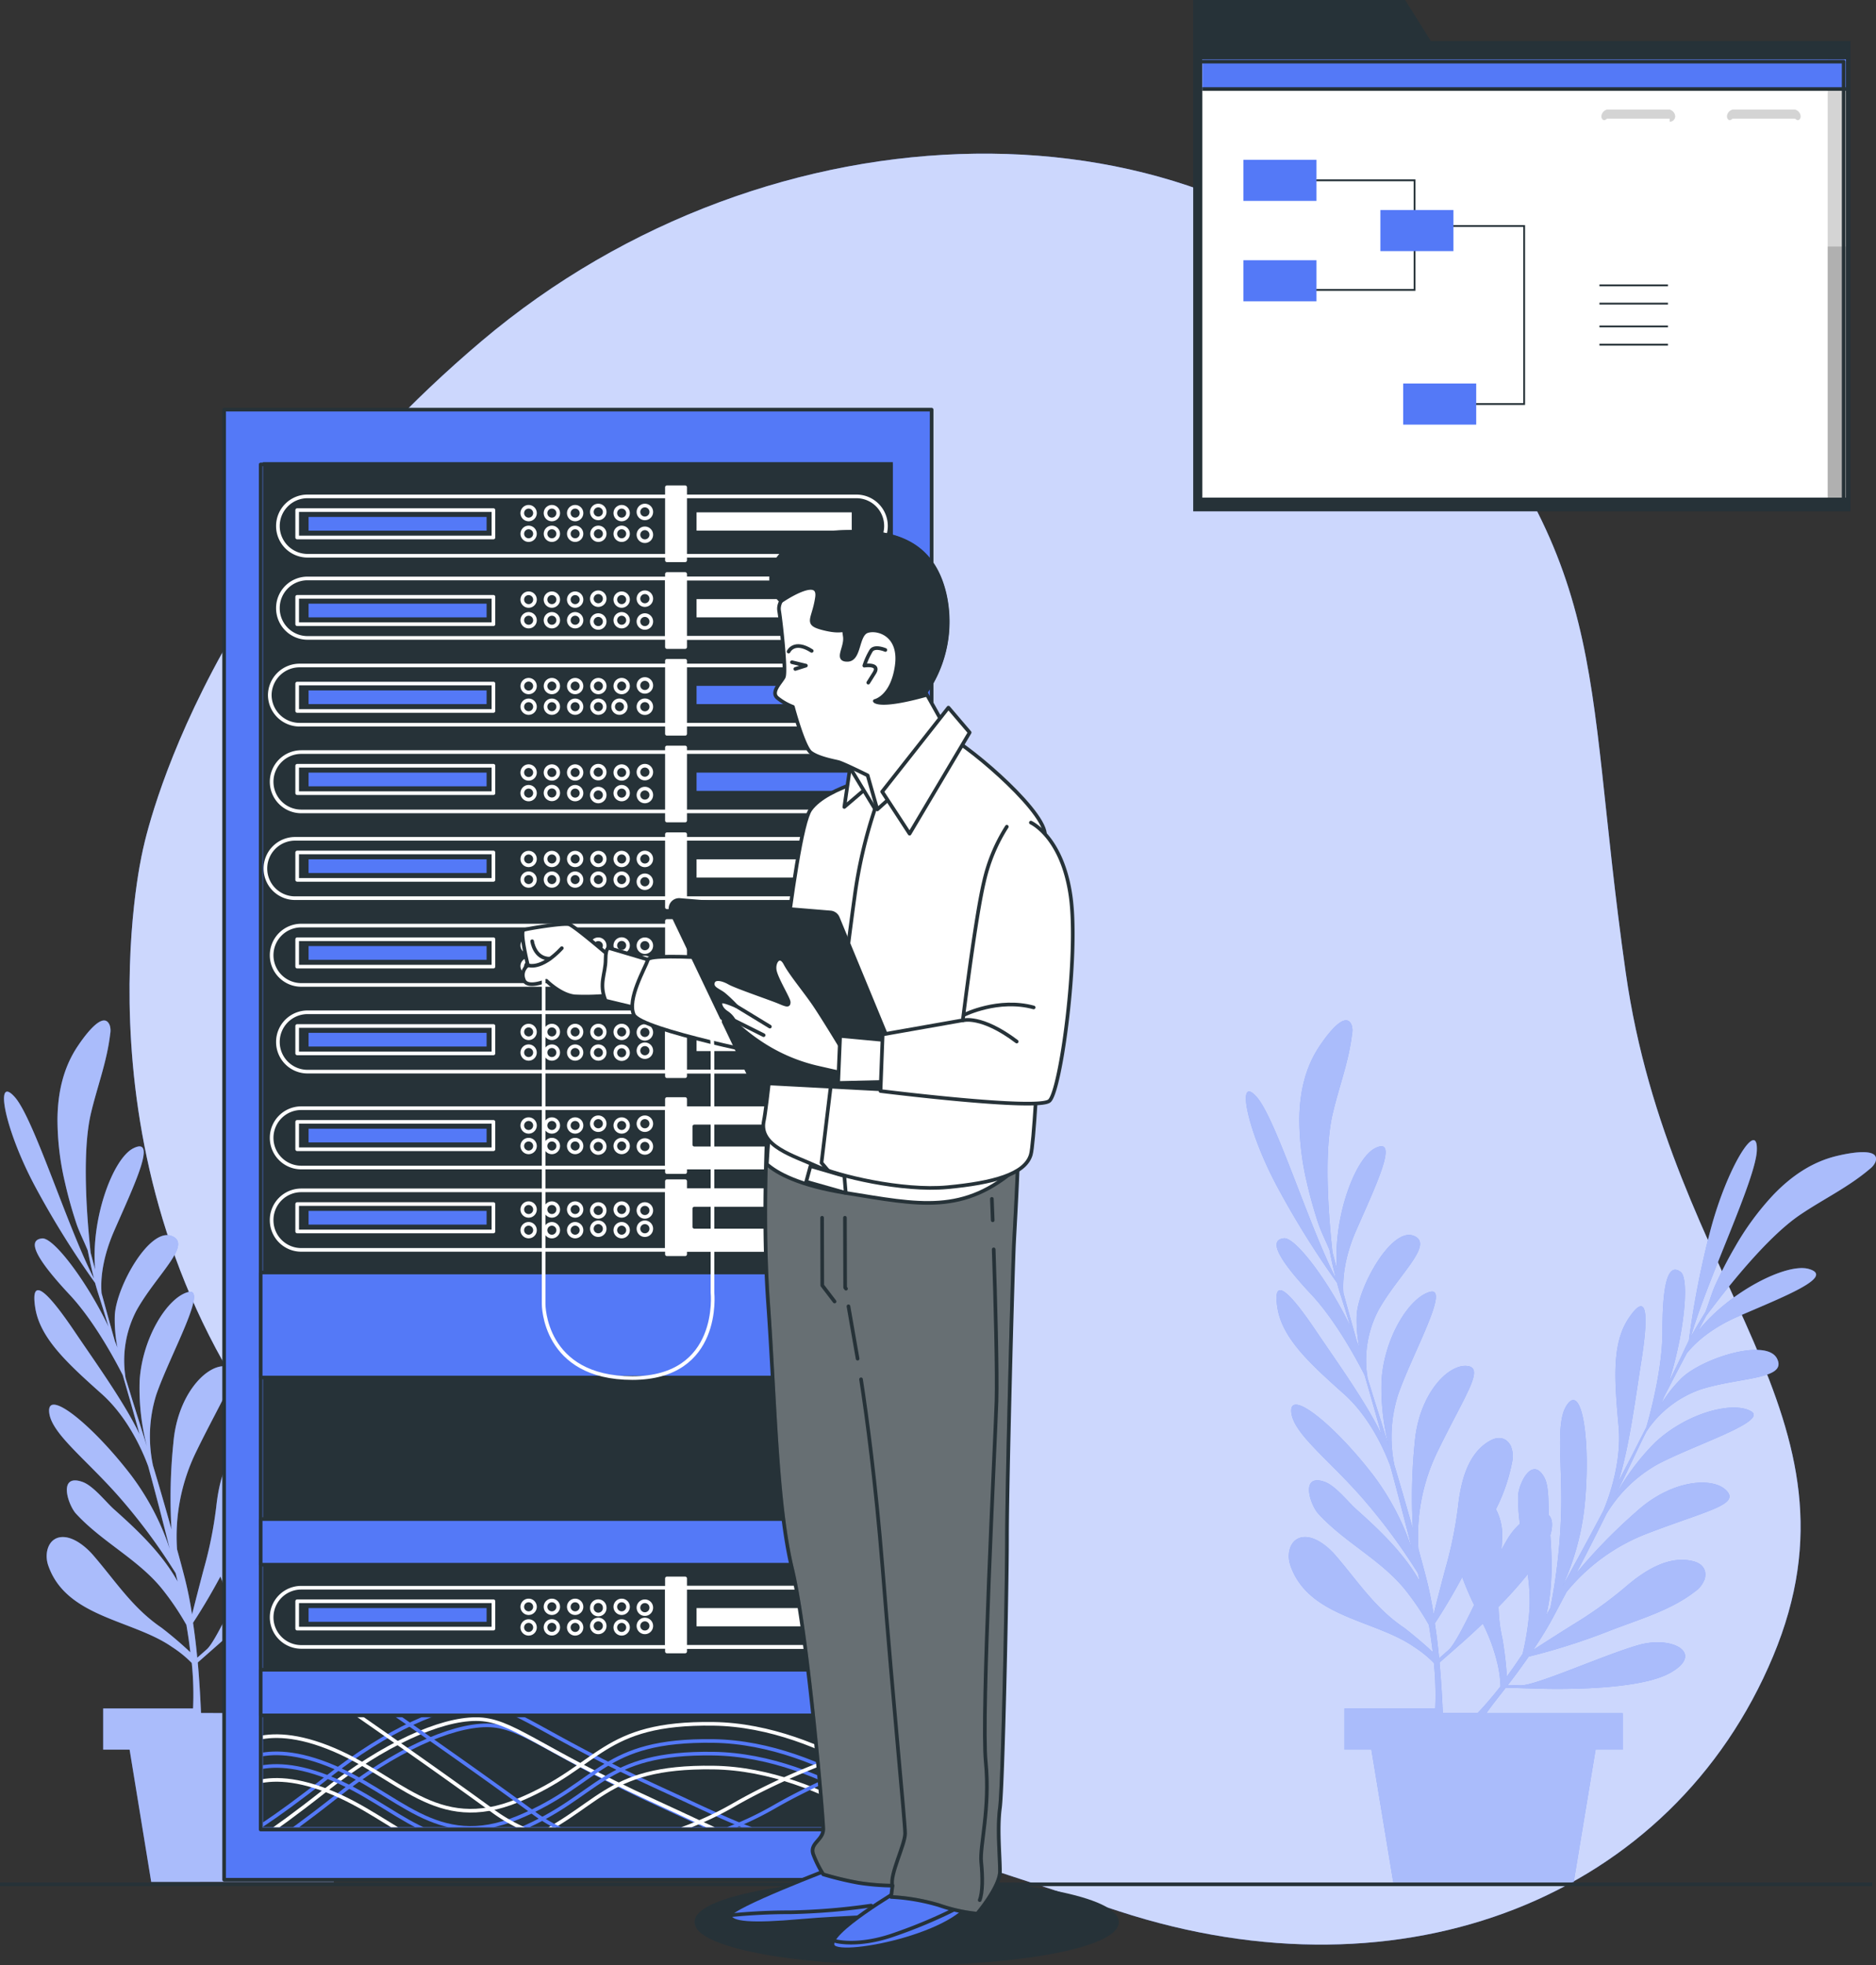 <svg id="Layer_1" data-name="Layer 1" xmlns="http://www.w3.org/2000/svg" xmlns:xlink="http://www.w3.org/1999/xlink" viewBox="0 0 515 539.4"><rect x="0" y="0" width="515" height="539.4" fill="#333333" stroke="none"/><defs><style>.cls-1,.cls-10,.cls-14,.cls-19,.cls-8,.cls-9{fill:none;}.cls-17,.cls-2,.cls-5{fill:#5479f7;}.cls-11,.cls-12,.cls-20,.cls-22,.cls-3,.cls-4{fill:#fff;}.cls-3{opacity:0.7;}.cls-16,.cls-22,.cls-3,.cls-4{isolation:isolate;}.cls-4{opacity:0.5;}.cls-10,.cls-13,.cls-14,.cls-17,.cls-19,.cls-20,.cls-22,.cls-5{stroke:#263238;}.cls-10,.cls-11,.cls-13,.cls-20,.cls-22,.cls-5,.cls-8,.cls-9{stroke-linecap:round;stroke-linejoin:round;}.cls-13,.cls-6{fill:#263238;}.cls-7{clip-path:url(#clip-path);}.cls-8{stroke:#5479f7;}.cls-11,.cls-9{stroke:#fff;}.cls-14,.cls-17,.cls-19{stroke-miterlimit:10;}.cls-15{clip-path:url(#clip-path-2);}.cls-16,.cls-18{opacity:0.17;}.cls-19{stroke-width:0.5px;}.cls-21{clip-path:url(#clip-path-3);}.cls-22{opacity:0.3;}</style><clipPath id="clip-path" transform="translate(-3 -2.1)"><rect class="cls-1" x="75.18" y="128.94" width="172.92" height="374.66"/></clipPath><clipPath id="clip-path-2" transform="translate(-3 -2.1)"><rect class="cls-1" x="333.07" y="18.39" width="176.68" height="120.29"/></clipPath><clipPath id="clip-path-3" transform="translate(-3 -2.1)"><path class="cls-1" d="M214.24,300s-2.33,32.24-.38,59.77,2.31,55.14,6.59,72.92S229,501,229,504.1s-3.88,3.87-2.72,7a30,30,0,0,0,2.72,5.43,87.19,87.19,0,0,0,9.7,2.33,64.34,64.34,0,0,0,9.3.77l-.39,3.1A55.82,55.82,0,0,1,260.78,525a45.31,45.31,0,0,0,10.47,2.33s6.26-7.38,6.26-11.64-.78-11.63,0-17.46,1.93-59.4,1.93-74.14,1.55-73.29,1.94-81.05,1.56-26.82,1.17-35-19,1.94-41.5-4.65S214.24,300,214.24,300Z"/></clipPath></defs><g id="freepik--background-simple--inject-43"><path class="cls-2" d="M42.05,236.16S22,322.1,78,397s153.69,104,232.15,129.64,152-4,179.58-69.92S461.57,355.2,449.29,269s-2.51-111-59.77-176.55-174.86-64-254.37,3.31S42.05,236.16,42.05,236.16Z" transform="translate(-3 -2.1)"/><path class="cls-3" d="M42.05,236.16S22,322.1,78,397s153.69,104,232.15,129.64,152-4,179.58-69.92S461.57,355.2,449.29,269s-2.51-111-59.77-176.55-174.86-64-254.37,3.31S42.05,236.16,42.05,236.16Z" transform="translate(-3 -2.1)"/></g><path class="cls-2" d="M364.4,367.56c5.69,8.42,13.59,19.38,17.83,28.18-1.62-5.8-3.18-11.28-4.62-16.23-2.16-4.25-7.95-15-14.63-22.13-8.49-9.08-12.11-14.92-7.52-15.42,3.17-.35,12.45,12,18.25,24.24-1.25-4.18-2.26-7.39-2.87-9.26-.26-.85-.54-1.78-.8-2.77a242.75,242.75,0,0,1-16.39-26.31c-8.57-16-11.34-31.15-5.63-24.65,5.28,6,14.44,35.76,21.72,49.77-.62-2.4-1.26-5-1.72-7.7-1-2.51-2.38-5.14-3.16-7.52-1.18-3.61-2.23-7.27-3.07-11a75.79,75.79,0,0,1-2.09-17.69c.09-7.07,1.55-13.87,5.48-19.77,1-1.49,7-10.49,8.87-5.85a4.8,4.8,0,0,1,.12,2.35c-.87,7.67-3.66,14.71-5.37,22.18-2.57,11.16-.87,29.91,0,37.88l1.25,4.64c-1.19-13.89,4.82-30.35,10.4-33.24,6.9-3.55.14,10.43-5.19,22.62-3.44,7.9-3.69,13.89-3.46,17.13,1.09,4,2.35,8.51,3.64,13.08.25.63.5,1.26.72,1.86a38.64,38.64,0,0,1-.71-9C376,355,385,339,391,341.24s-4.16,10.68-9.6,20.47a29.54,29.54,0,0,0-3.13,17.54c.06.36.12.72.16,1.08.63,2.06,1.25,4.08,1.84,6,1.42,4.45,2.72,8.65,4,12.74a64,64,0,0,1-2-18.17c.75-11.69,7.61-22.73,13.29-24.24s-5.12,17.55-8.77,28.27a38.15,38.15,0,0,0-1,19.32c1.74,5.81,3.39,11.52,5.09,17.55a146.76,146.76,0,0,1,.5-23.81c1.1-13,8.84-21.3,14.16-21s-.23,7.72-7.92,23.51a52.92,52.92,0,0,0-5.23,26.74c.69,2.51,1.4,5.14,2.12,7.91.81,3.12,1.49,6.5,2.05,10,.77-3.09,1.92-7.63,3.26-12.63a111.29,111.29,0,0,0,3.42-16.75c.73-6.63,2.51-14.9,9-18.36,2.21-1.16,4.3-.72,5.47,1.48a7.31,7.31,0,0,1,.39,4.5,48.88,48.88,0,0,1-4.44,12.93,15,15,0,0,1,1.69,8c0,1-.1,2.07-.16,3.08.56-1,1.11-2,1.63-2.88a18.73,18.73,0,0,1,3.42-4.21,52.66,52.66,0,0,1-.5-7.42c0-3.23,3.76-11.45,7.18-5.35,1.36,2.43,1.1,7.22,1.25,10.4.94.88,1.25,2.67.43,5.5.54,7.35.62,14.88-1.14,22l1.16-2.06a160.76,160.76,0,0,0,2.93-25.8c.43-14.29-1.85-26.05,2.05-30.46s6.07,11.12,4.43,28a70.2,70.2,0,0,1-6.09,22.32c3.82-6.88,7.61-13.89,11.18-20.64,1.53-3.62,5.12-13.36,4.22-23.24-1.13-12.54-1.95-22.67,2.78-29.69s5.73-2.51,3.4,12.16c-1.59,10-3.28,23.45-6.26,32.76,2.78-5.34,5.37-10.41,7.7-15,1.32-4.59,4.41-16.38,4.41-26.17,0-12.43,1.33-19.17,5-16.43,2.51,1.91.91,17.26-3.22,30.18,1.93-3.92,3.39-6.94,4.23-8.77.37-.82.81-1.68,1.25-2.58a245,245,0,0,1,5.95-30.39c4.68-17.54,13-30.51,12.71-21.85-.24,8-13.85,36-18.1,51.2,1.19-2.18,2.6-4.54,4-6.82,1-2.57,1.77-5.38,2.81-7.62,1.59-3.45,3.33-6.84,5.25-10.12a75.81,75.81,0,0,1,10.54-14.36c4.89-5.1,10.6-9.08,17.54-10.72,1.73-.41,12.27-2.88,10.48,1.77a5.11,5.11,0,0,1-1.53,1.83c-5.87,5-12.71,8.24-19.06,12.53-9.5,6.4-21,21.3-25.81,27.73-.62,1.14-1.39,2.57-2.27,4.22,8.68-10.85,24.33-18.74,30.35-17.06,7.52,2.1-7,7.7-19.22,13-7.91,3.41-12.18,7.62-14.21,10.15-1.95,3.67-4.11,7.82-6.27,12-.24.63-.49,1.25-.74,1.87a37.67,37.67,0,0,1,5.65-7.11c5.82-5.49,23.31-11,26.15-5.25s-10.32,5-21,8.42a29.62,29.62,0,0,0-14.29,10.7c-.2.32-.4.62-.61.91-1,1.94-1.88,3.83-2.75,5.62-2,4.23-3.9,8.18-5.78,12a64,64,0,0,1,10.93-14.66c8.53-8,21.07-11.43,26.26-8.63s-15.73,9.33-25.69,14.68A38.27,38.27,0,0,0,444,417.6c-2.69,5.43-5.37,10.74-8.28,16.29a147.44,147.44,0,0,1,16.59-17c9.69-8.77,21-9.53,24.66-5.66s-5.44,5.49-21.83,11.78a52.89,52.89,0,0,0-22.08,16c-1.25,2.34-2.5,4.73-3.84,7.23-1.53,2.83-3.35,5.77-5.32,8.69,2.68-1.73,6.62-4.26,11-7a112.11,112.11,0,0,0,14-10c5-4.35,12-9.21,19.09-7.29,2.4.65,3.63,2.39,3,4.8a7.29,7.29,0,0,1-2.8,3.56c-6.7,5.2-15.72,7.69-23.53,10.77a178,178,0,0,1-22,7c-1.85,2.65-3.76,5.29-5.72,7.79l3.5.1c4.15.13,22.87-8.36,32.36-11.07s18.39,2.43,8.44,7.78-37.06,4.16-37.06,4.16l-7.81-.23c-1.83,2.36-3.64,4.59-5.33,7h37.42v10h-7.44l-6,36.34H385.47l-6-36.34h-7.38V471H397a85.86,85.86,0,0,0-.37-12.49,31.3,31.3,0,0,0-5.41-4.39c-10.8-7.52-29.11-8.08-34-22.44-1.18-3.47.15-7.91,4.3-7.72,3,.14,6.13,2.76,8,4.9,6.18,7.13,10.83,14.52,18.86,19.94.36.23,5.43,4.27,7.94,6.76-.27-2.33-.62-4.83-1.07-7.52a73.84,73.84,0,0,0-6.65-9.81c-6.65-8.12-16.67-12.94-23.73-20.72-2.18-2.38-5-10.94,1.59-8.77,3,.94,6.46,5.41,8.78,7.52,6.54,5.83,13.19,12.15,17.54,19.89-.18-.76-.37-1.53-.55-2.3A161.49,161.49,0,0,0,376.77,413c-9.45-10.75-19.14-17.78-19.3-23.65s12,4,22.37,17.44a70.62,70.62,0,0,1,10.77,20.46c-1.9-7.63-3.92-15.32-5.91-22.7-1.36-3.69-5.38-13.27-12.78-19.88-9.34-8.34-16.89-15.23-18.23-23.59S356.14,355.28,364.4,367.56Zm52.25,94.69c1.39-1.89,2.85-4,4.35-6.26a74.7,74.7,0,0,0,1.84-11.71,48.08,48.08,0,0,0-.46-10.1,118.53,118.53,0,0,1-8,8.93,43.9,43.9,0,0,0,1.07,8.77,96.6,96.6,0,0,1,1.21,10.37Zm-8,10c1.9-2,4-4.41,6.27-7.32a31.71,31.71,0,0,0-1-6.92,49.38,49.38,0,0,0-3.86-10.3c-3.47,3.31-6,5.52-6,5.52l-5.88,5.16c.46,5.14.74,9.95.89,13.86Zm-10.6-15,2.63-2.32c1.51-1.33,4.14-6.44,7-12.33a79,79,0,0,1-3.27-7.64c-3.1,5.77-5.92,10.26-7.52,12.69.5,3.21.88,6.47,1.18,9.6Z" transform="translate(-3 -2.1)"/><path class="cls-4" d="M364.4,367.56c5.69,8.42,13.59,19.38,17.83,28.18-1.62-5.8-3.18-11.28-4.62-16.23-2.16-4.25-7.95-15-14.63-22.13-8.49-9.08-12.11-14.92-7.52-15.42,3.17-.35,12.45,12,18.25,24.24-1.25-4.18-2.26-7.39-2.87-9.26-.26-.85-.54-1.78-.8-2.77a242.75,242.75,0,0,1-16.39-26.31c-8.57-16-11.34-31.15-5.63-24.65,5.28,6,14.44,35.76,21.72,49.77-.62-2.4-1.26-5-1.72-7.7-1-2.51-2.38-5.14-3.16-7.52-1.18-3.61-2.23-7.27-3.07-11a75.79,75.79,0,0,1-2.09-17.69c.09-7.07,1.55-13.87,5.48-19.77,1-1.49,7-10.49,8.87-5.85a4.8,4.8,0,0,1,.12,2.35c-.87,7.67-3.66,14.71-5.37,22.18-2.57,11.16-.87,29.91,0,37.88l1.25,4.64c-1.19-13.89,4.82-30.35,10.4-33.24,6.9-3.55.14,10.43-5.19,22.62-3.44,7.9-3.69,13.89-3.46,17.13,1.09,4,2.35,8.51,3.64,13.08.25.63.5,1.26.72,1.86a38.64,38.64,0,0,1-.71-9C376,355,385,339,391,341.24s-4.16,10.68-9.6,20.47a29.54,29.54,0,0,0-3.13,17.54c.06.36.12.72.16,1.08.63,2.06,1.25,4.08,1.84,6,1.42,4.45,2.72,8.65,4,12.74a64,64,0,0,1-2-18.17c.75-11.69,7.61-22.73,13.29-24.24s-5.12,17.55-8.77,28.27a38.15,38.15,0,0,0-1,19.32c1.74,5.81,3.39,11.52,5.09,17.55a146.76,146.76,0,0,1,.5-23.81c1.1-13,8.84-21.3,14.16-21s-.23,7.72-7.92,23.51a52.92,52.92,0,0,0-5.23,26.74c.69,2.51,1.4,5.14,2.12,7.91.81,3.12,1.49,6.5,2.05,10,.77-3.09,1.92-7.63,3.26-12.63a111.29,111.29,0,0,0,3.42-16.75c.73-6.63,2.51-14.9,9-18.36,2.21-1.16,4.3-.72,5.47,1.48a7.31,7.31,0,0,1,.39,4.5,48.88,48.88,0,0,1-4.44,12.93,15,15,0,0,1,1.69,8c0,1-.1,2.07-.16,3.08.56-1,1.11-2,1.63-2.88a18.73,18.73,0,0,1,3.42-4.21,52.66,52.66,0,0,1-.5-7.42c0-3.23,3.76-11.45,7.18-5.35,1.36,2.43,1.1,7.22,1.25,10.4.94.88,1.25,2.67.43,5.5.54,7.35.62,14.88-1.14,22l1.16-2.06a160.76,160.76,0,0,0,2.93-25.8c.43-14.29-1.85-26.05,2.05-30.46s6.07,11.12,4.43,28a70.2,70.2,0,0,1-6.09,22.32c3.82-6.88,7.61-13.89,11.18-20.64,1.53-3.62,5.12-13.36,4.22-23.24-1.13-12.54-1.95-22.67,2.78-29.69s5.73-2.51,3.4,12.16c-1.59,10-3.28,23.45-6.26,32.76,2.78-5.34,5.37-10.41,7.7-15,1.32-4.59,4.41-16.38,4.41-26.17,0-12.43,1.33-19.17,5-16.43,2.51,1.91.91,17.26-3.22,30.18,1.93-3.92,3.39-6.94,4.23-8.77.37-.82.81-1.68,1.25-2.58a245,245,0,0,1,5.95-30.39c4.68-17.54,13-30.51,12.71-21.85-.24,8-13.85,36-18.1,51.2,1.19-2.18,2.6-4.54,4-6.82,1-2.57,1.77-5.38,2.81-7.62,1.59-3.45,3.33-6.84,5.25-10.12a75.81,75.81,0,0,1,10.54-14.36c4.89-5.1,10.6-9.08,17.54-10.72,1.73-.41,12.27-2.88,10.48,1.77a5.11,5.11,0,0,1-1.53,1.83c-5.87,5-12.71,8.24-19.06,12.53-9.5,6.4-21,21.3-25.81,27.73-.62,1.14-1.39,2.57-2.27,4.22,8.68-10.85,24.33-18.74,30.35-17.06,7.52,2.1-7,7.7-19.22,13-7.91,3.41-12.18,7.62-14.21,10.15-1.95,3.67-4.11,7.82-6.27,12-.24.63-.49,1.25-.74,1.87a37.67,37.67,0,0,1,5.65-7.11c5.82-5.49,23.31-11,26.15-5.25s-10.32,5-21,8.42a29.62,29.62,0,0,0-14.29,10.7c-.2.32-.4.62-.61.91-1,1.94-1.88,3.83-2.75,5.62-2,4.23-3.9,8.18-5.78,12a64,64,0,0,1,10.93-14.66c8.53-8,21.07-11.43,26.26-8.63s-15.73,9.33-25.69,14.68A38.27,38.27,0,0,0,444,417.6c-2.69,5.43-5.37,10.74-8.28,16.29a147.44,147.44,0,0,1,16.59-17c9.69-8.77,21-9.53,24.66-5.66s-5.44,5.49-21.83,11.78a52.89,52.89,0,0,0-22.08,16c-1.25,2.34-2.5,4.73-3.84,7.23-1.53,2.83-3.35,5.77-5.32,8.69,2.68-1.73,6.62-4.26,11-7a112.11,112.11,0,0,0,14-10c5-4.35,12-9.21,19.09-7.29,2.4.65,3.63,2.39,3,4.8a7.29,7.29,0,0,1-2.8,3.56c-6.7,5.2-15.72,7.69-23.53,10.77a178,178,0,0,1-22,7c-1.85,2.65-3.76,5.29-5.72,7.79l3.5.1c4.15.13,22.87-8.36,32.36-11.07s18.39,2.43,8.44,7.78-37.06,4.16-37.06,4.16l-7.81-.23c-1.83,2.36-3.64,4.59-5.33,7h37.42v10h-7.44l-6,36.34H385.47l-6-36.34h-7.38V471H397a85.86,85.86,0,0,0-.37-12.49,31.3,31.3,0,0,0-5.41-4.39c-10.8-7.52-29.11-8.08-34-22.44-1.18-3.47.15-7.91,4.3-7.72,3,.14,6.13,2.76,8,4.9,6.18,7.13,10.83,14.52,18.86,19.94.36.23,5.43,4.27,7.94,6.76-.27-2.33-.62-4.83-1.07-7.52a73.84,73.84,0,0,0-6.65-9.81c-6.65-8.12-16.67-12.94-23.73-20.72-2.18-2.38-5-10.94,1.59-8.77,3,.94,6.46,5.41,8.78,7.52,6.54,5.83,13.19,12.15,17.54,19.89-.18-.76-.37-1.53-.55-2.3A161.49,161.49,0,0,0,376.77,413c-9.45-10.75-19.14-17.78-19.3-23.65s12,4,22.37,17.44a70.62,70.62,0,0,1,10.77,20.46c-1.9-7.63-3.92-15.32-5.91-22.7-1.36-3.69-5.38-13.27-12.78-19.88-9.34-8.34-16.89-15.23-18.23-23.59S356.14,355.28,364.4,367.56Zm52.25,94.69c1.39-1.89,2.85-4,4.35-6.26a74.7,74.7,0,0,0,1.84-11.71,48.08,48.08,0,0,0-.46-10.1,118.53,118.53,0,0,1-8,8.93,43.9,43.9,0,0,0,1.07,8.77,96.6,96.6,0,0,1,1.21,10.37Zm-8,10c1.9-2,4-4.41,6.27-7.32a31.71,31.71,0,0,0-1-6.92,49.38,49.38,0,0,0-3.86-10.3c-3.47,3.31-6,5.52-6,5.52l-5.88,5.16c.46,5.14.74,9.95.89,13.86Zm-10.6-15,2.63-2.32c1.51-1.33,4.14-6.44,7-12.33a79,79,0,0,1-3.27-7.64c-3.1,5.77-5.92,10.26-7.52,12.69.5,3.21.88,6.47,1.18,9.6Z" transform="translate(-3 -2.1)"/><path class="cls-2" d="M23.49,367.56c5.69,8.42,13.6,19.38,17.82,28.18-1.6-5.8-3.17-11.28-4.61-16.23-2.15-4.25-7.94-15-14.64-22.13C13.58,348.3,10,342.46,14.55,342c3.17-.35,12.43,12,18.24,24.24-1.25-4.18-2.27-7.39-2.87-9.26-.27-.85-.54-1.78-.81-2.77a244.23,244.23,0,0,1-16.38-26.31c-8.58-16-11.34-31.15-5.63-24.65,5.27,6,14.44,35.76,21.71,49.77-.62-2.4-1.19-5-1.72-7.7-1-2.51-2.37-5.14-3.15-7.52-1.19-3.61-2.23-7.27-3.07-11a75.79,75.79,0,0,1-2.09-17.69c.09-7.07,1.56-13.87,5.48-19.77,1-1.49,7-10.49,8.86-5.85a4.8,4.8,0,0,1,.13,2.35c-.87,7.67-3.65,14.71-5.37,22.18-2.51,11.16-.87,29.91,0,37.88.32,1.25.74,2.83,1.25,4.64-1.25-13.89,4.83-30.35,10.4-33.24,6.91-3.55.13,10.43-5.19,22.62-3.44,7.9-3.75,13.89-3.45,17.13,1.09,4,2.33,8.51,3.63,13.08.25.63.5,1.26.73,1.86a39.2,39.2,0,0,1-.73-9c.51-8,9.55-23.94,15.54-21.69s-4.15,10.68-9.59,20.47a29.61,29.61,0,0,0-3.13,17.54,8,8,0,0,0,.16,1.08c.63,2.06,1.26,4.08,1.84,6,1.41,4.45,2.72,8.65,4,12.74a63.26,63.26,0,0,1-2-18.17c.75-11.69,7.6-22.73,13.3-24.24s-5.13,17.55-8.77,28.27A38.31,38.31,0,0,0,45,404.33c1.75,5.81,3.4,11.52,5.08,17.55a146.76,146.76,0,0,1,.52-23.81c1.1-13,8.84-21.3,14.16-21s-.23,7.71-7.92,23.5a52.91,52.91,0,0,0-5.24,26.74c.7,2.51,1.41,5.14,2.12,7.91a100.51,100.51,0,0,1,2,10c.78-3.09,1.93-7.63,3.26-12.63a111.49,111.49,0,0,0,3.38-16.89c.73-6.63,2.51-14.9,9-18.36,2.21-1.16,4.29-.72,5.46,1.48a7.1,7.1,0,0,1,.38,4.5,49.22,49.22,0,0,1-4.47,13,15.1,15.1,0,0,1,1.68,8c0,1,0,2.07-.15,3.08.56-1,1.1-2,1.63-2.88a19,19,0,0,1,3.41-4.21,52.66,52.66,0,0,1-.5-7.42c0-3.23,3.75-11.45,7.19-5.35,1.36,2.43,1.1,7.22,1.25,10.4.94.88,1.25,2.67.44,5.5.54,7.35.63,14.88-1.15,22l1.17-2.06a161.89,161.89,0,0,0,2.92-25.8c.43-14.29-1.85-26.05,2-30.46s6.07,11.12,4.43,28A70.53,70.53,0,0,1,91,437.48c3.82-6.88,7.6-13.89,11.18-20.64,1.53-3.62,5.12-13.36,4.22-23.24-1.13-12.54-1.95-22.67,2.77-29.69s5.73-2.51,3.41,12.16c-1.59,10-3.28,23.45-6.27,32.76,2.79-5.34,5.38-10.41,7.71-15,1.32-4.59,4.41-16.38,4.4-26.17,0-12.43,1.33-19.17,5-16.43,2.51,1.91.92,17.26-3.21,30.18,1.93-3.92,3.39-6.94,4.23-8.77.37-.82.81-1.68,1.25-2.58a248.71,248.71,0,0,1,5.95-30.39c4.67-17.54,13-30.51,12.72-21.85-.24,8-13.86,36-18.11,51.2,1.26-2.18,2.61-4.54,4-6.82,1-2.57,1.76-5.38,2.8-7.62,1.59-3.45,3.32-6.84,5.24-10.12A75.07,75.07,0,0,1,149,330.19c4.89-5.1,10.6-9.07,17.54-10.71,1.74-.42,12.28-2.88,10.48,1.76a4.83,4.83,0,0,1-1.52,1.83c-5.88,5-12.71,8.25-19.06,12.53-9.5,6.41-21,21.31-25.81,27.73-.63,1.14-1.39,2.57-2.27,4.23,8.6-11,24.23-18.9,30.27-17.19,7.52,2.1-7,7.7-19.23,13a36.34,36.34,0,0,0-14.21,10.15c-1.93,3.67-4.1,7.82-6.26,12-.24.63-.49,1.25-.74,1.87a38.3,38.3,0,0,1,5.63-7.11c5.82-5.49,23.32-11,26.17-5.25s-10.33,5-21,8.42a29.64,29.64,0,0,0-14.3,10.7l-.6.91c-1,1.94-1.88,3.83-2.74,5.62-2,4.23-3.92,8.18-5.79,12a64,64,0,0,1,10.93-14.66c8.53-8,21.07-11.43,26.31-8.63s-15.73,9.33-25.69,14.68a38.26,38.26,0,0,0-14,13.47c-2.68,5.43-5.36,10.74-8.27,16.29a145.83,145.83,0,0,1,16.59-17c9.67-8.77,21-9.53,24.66-5.66s-5.44,5.49-21.83,11.78a52.89,52.89,0,0,0-22.08,16c-1.25,2.34-2.5,4.73-3.86,7.23C86.8,449,85,452,83,454.88c2.67-1.73,6.61-4.26,11-7a111.38,111.38,0,0,0,14-10c5-4.35,12-9.21,19.08-7.29,2.41.65,3.65,2.39,3,4.8a7.19,7.19,0,0,1-2.78,3.56c-6.7,5.2-15.72,7.69-23.53,10.77a178.28,178.28,0,0,1-22,7c-1.84,2.65-3.76,5.29-5.71,7.79l3.51.1c4.13.13,22.85-8.36,32.35-11.07s18.4,2.43,8.43,7.78-37,4.16-37,4.16l-7.82-.23c-1.82,2.36-3.63,4.59-5.32,7h37.59v10h-7.27l-5.91,36.34H44.51L38.58,482.3H31.33V471H56a84.37,84.37,0,0,0-.36-12.49,31.75,31.75,0,0,0-5.42-4.39c-10.79-7.52-29.11-8.08-34-22.44-1.17-3.47.16-7.91,4.29-7.72,3,.14,6.14,2.76,8,4.9C34.7,436,39.34,443.4,47.31,448.82a103.36,103.36,0,0,1,7.94,6.76c-.26-2.33-.62-4.83-1.08-7.52a73.7,73.7,0,0,0-6.63-9.81C41,430.1,31,425.31,23.86,417.53c-2.18-2.38-5-10.94,1.6-8.77,3,.94,6.45,5.41,8.77,7.52,6.56,5.83,13.21,12.15,17.54,19.89-.18-.76-.36-1.53-.55-2.3A160.56,160.56,0,0,0,35.77,413c-9.44-10.75-19.13-17.78-19.29-23.65s12,4,22.36,17.44a70.62,70.62,0,0,1,10.77,20.46c-1.9-7.63-3.91-15.32-5.92-22.7-1.34-3.69-5.36-13.27-12.77-19.88-9.33-8.34-16.9-15.23-18.23-23.59S15.21,355.28,23.49,367.56Zm52.26,94.61c1.39-1.89,2.84-4,4.33-6.26a72.52,72.52,0,0,0,1.86-11.7,48.74,48.74,0,0,0-.47-10.1,118.51,118.51,0,0,1-8,8.92,43.93,43.93,0,0,0,1.09,8.77C74.66,452.24,75.61,458.64,75.75,462.17Zm-8,10.11c1.89-2,4-4.41,6.26-7.32A30.46,30.46,0,0,0,73,458a49.91,49.91,0,0,0-3.85-10.3c-3.48,3.31-6,5.52-6,5.52l-5.86,5.16c.46,5.14.72,9.95.89,13.86Zm-10.6-15.21,2.63-2.31c1.5-1.33,4.12-6.44,7-12.33a78.15,78.15,0,0,1-3.27-7.65c-3.1,5.78-5.91,10.27-7.52,12.7.48,3.2.86,6.46,1.16,9.59Z" transform="translate(-3 -2.1)"/><path class="cls-4" d="M23.49,367.56c5.69,8.42,13.6,19.38,17.82,28.18-1.6-5.8-3.17-11.28-4.61-16.23-2.15-4.25-7.94-15-14.64-22.13C13.58,348.3,10,342.46,14.55,342c3.17-.35,12.43,12,18.24,24.24-1.25-4.18-2.27-7.39-2.87-9.26-.27-.85-.54-1.78-.81-2.77a244.23,244.23,0,0,1-16.38-26.31c-8.58-16-11.34-31.15-5.63-24.65,5.27,6,14.44,35.76,21.71,49.77-.62-2.4-1.19-5-1.72-7.7-1-2.51-2.37-5.14-3.15-7.52-1.19-3.61-2.23-7.27-3.07-11a75.79,75.79,0,0,1-2.09-17.69c.09-7.07,1.56-13.87,5.48-19.77,1-1.49,7-10.49,8.86-5.85a4.8,4.8,0,0,1,.13,2.35c-.87,7.67-3.65,14.71-5.37,22.18-2.51,11.16-.87,29.91,0,37.88.32,1.25.74,2.83,1.25,4.64-1.25-13.89,4.83-30.35,10.4-33.24,6.91-3.55.13,10.43-5.19,22.62-3.44,7.9-3.75,13.89-3.45,17.13,1.09,4,2.33,8.51,3.63,13.08.25.63.5,1.26.73,1.86a39.2,39.2,0,0,1-.73-9c.51-8,9.55-23.94,15.54-21.69s-4.15,10.68-9.59,20.47a29.61,29.61,0,0,0-3.13,17.54,8,8,0,0,0,.16,1.08c.63,2.06,1.26,4.08,1.84,6,1.41,4.45,2.72,8.65,4,12.74a63.26,63.26,0,0,1-2-18.17c.75-11.69,7.6-22.73,13.3-24.24s-5.13,17.55-8.77,28.27A38.31,38.31,0,0,0,45,404.33c1.75,5.81,3.4,11.52,5.08,17.55a146.76,146.76,0,0,1,.52-23.81c1.1-13,8.84-21.3,14.16-21s-.23,7.71-7.92,23.5a52.91,52.91,0,0,0-5.24,26.74c.7,2.51,1.41,5.14,2.12,7.91a100.51,100.51,0,0,1,2,10c.78-3.09,1.93-7.63,3.26-12.63a111.49,111.49,0,0,0,3.38-16.89c.73-6.63,2.51-14.9,9-18.36,2.21-1.16,4.29-.72,5.46,1.48a7.1,7.1,0,0,1,.38,4.5,49.22,49.22,0,0,1-4.47,13,15.1,15.1,0,0,1,1.68,8c0,1,0,2.07-.15,3.08.56-1,1.1-2,1.63-2.88a19,19,0,0,1,3.41-4.21,52.66,52.66,0,0,1-.5-7.42c0-3.23,3.75-11.45,7.19-5.35,1.36,2.43,1.1,7.22,1.25,10.4.94.88,1.25,2.67.44,5.5.54,7.35.63,14.88-1.15,22l1.17-2.06a161.89,161.89,0,0,0,2.92-25.8c.43-14.29-1.85-26.05,2-30.46s6.07,11.12,4.43,28A70.53,70.53,0,0,1,91,437.48c3.82-6.88,7.6-13.89,11.18-20.64,1.53-3.62,5.12-13.36,4.22-23.24-1.13-12.54-1.95-22.67,2.77-29.69s5.73-2.51,3.41,12.16c-1.59,10-3.28,23.45-6.27,32.76,2.79-5.34,5.38-10.41,7.71-15,1.32-4.59,4.41-16.38,4.4-26.17,0-12.43,1.33-19.17,5-16.43,2.51,1.91.92,17.26-3.21,30.18,1.93-3.92,3.39-6.94,4.23-8.77.37-.82.81-1.68,1.25-2.58a248.71,248.71,0,0,1,5.95-30.39c4.67-17.54,13-30.51,12.72-21.85-.24,8-13.86,36-18.11,51.2,1.26-2.18,2.61-4.54,4-6.82,1-2.57,1.76-5.38,2.8-7.62,1.59-3.45,3.32-6.84,5.24-10.12A75.07,75.07,0,0,1,149,330.19c4.89-5.1,10.6-9.07,17.54-10.71,1.74-.42,12.28-2.88,10.48,1.76a4.83,4.83,0,0,1-1.52,1.83c-5.88,5-12.71,8.25-19.06,12.53-9.5,6.41-21,21.31-25.81,27.73-.63,1.14-1.39,2.57-2.27,4.23,8.6-11,24.23-18.9,30.27-17.19,7.52,2.1-7,7.7-19.23,13a36.34,36.34,0,0,0-14.21,10.15c-1.93,3.67-4.1,7.82-6.26,12-.24.63-.49,1.25-.74,1.87a38.3,38.3,0,0,1,5.63-7.11c5.82-5.49,23.32-11,26.17-5.25s-10.33,5-21,8.42a29.64,29.64,0,0,0-14.3,10.7l-.6.91c-1,1.94-1.88,3.83-2.74,5.62-2,4.23-3.92,8.18-5.79,12a64,64,0,0,1,10.93-14.66c8.53-8,21.07-11.43,26.31-8.63s-15.73,9.33-25.69,14.68a38.26,38.26,0,0,0-14,13.47c-2.68,5.43-5.36,10.74-8.27,16.29a145.83,145.83,0,0,1,16.59-17c9.67-8.77,21-9.53,24.66-5.66s-5.44,5.49-21.83,11.78a52.89,52.89,0,0,0-22.08,16c-1.25,2.34-2.5,4.73-3.86,7.23C86.8,449,85,452,83,454.88c2.67-1.73,6.61-4.26,11-7a111.38,111.38,0,0,0,14-10c5-4.35,12-9.21,19.08-7.29,2.41.65,3.65,2.39,3,4.8a7.19,7.19,0,0,1-2.78,3.56c-6.7,5.2-15.72,7.69-23.53,10.77a178.28,178.28,0,0,1-22,7c-1.84,2.65-3.76,5.29-5.71,7.79l3.51.1c4.13.13,22.85-8.36,32.35-11.07s18.4,2.43,8.43,7.78-37,4.16-37,4.16l-7.82-.23c-1.82,2.36-3.63,4.59-5.32,7h37.59v10h-7.27l-5.91,36.34H44.51L38.58,482.3H31.33V471H56a84.37,84.37,0,0,0-.36-12.49,31.75,31.75,0,0,0-5.42-4.39c-10.79-7.52-29.11-8.08-34-22.44-1.17-3.47.16-7.91,4.29-7.72,3,.14,6.14,2.76,8,4.9C34.7,436,39.34,443.4,47.31,448.82a103.36,103.36,0,0,1,7.94,6.76c-.26-2.33-.62-4.83-1.08-7.52a73.7,73.7,0,0,0-6.63-9.81C41,430.1,31,425.31,23.86,417.53c-2.18-2.38-5-10.94,1.6-8.77,3,.94,6.45,5.41,8.77,7.52,6.56,5.83,13.21,12.15,17.54,19.89-.18-.76-.36-1.53-.55-2.3A160.56,160.56,0,0,0,35.77,413c-9.44-10.75-19.13-17.78-19.29-23.65s12,4,22.36,17.44a70.62,70.62,0,0,1,10.77,20.46c-1.9-7.63-3.91-15.32-5.92-22.7-1.34-3.69-5.36-13.27-12.77-19.88-9.33-8.34-16.9-15.23-18.23-23.59S15.21,355.28,23.49,367.56Zm52.26,94.61c1.39-1.89,2.84-4,4.33-6.26a72.52,72.52,0,0,0,1.86-11.7,48.74,48.74,0,0,0-.47-10.1,118.51,118.51,0,0,1-8,8.92,43.93,43.93,0,0,0,1.09,8.77C74.66,452.24,75.61,458.64,75.75,462.17Zm-8,10.11c1.89-2,4-4.41,6.26-7.32A30.46,30.46,0,0,0,73,458a49.91,49.91,0,0,0-3.85-10.3c-3.48,3.31-6,5.52-6,5.52l-5.86,5.16c.46,5.14.72,9.95.89,13.86Zm-10.6-15.21,2.63-2.31c1.5-1.33,4.12-6.44,7-12.33a78.15,78.15,0,0,1-3.27-7.65c-3.1,5.78-5.91,10.27-7.52,12.7.48,3.2.86,6.46,1.16,9.59Z" transform="translate(-3 -2.1)"/><rect class="cls-5" x="61.53" y="112.43" width="194.22" height="403.48"/><rect class="cls-6" x="72.18" y="126.84" width="172.92" height="374.66"/><g class="cls-7"><path class="cls-8" d="M70.65,505.65s6-3,22.3-15.87,31.73-19.72,41.59-19.72,16.29,7.71,49.32,22.73,44.17,24.44,73.33-5.58,33.44-33.44,33.44-33.44" transform="translate(-3 -2.1)"/><path class="cls-8" d="M72.79,511.22s6-3,22.3-15.87,31.73-19.72,41.59-19.72S153,483.35,186,498.36s44.17,24.5,73.33-5.57,33.44-33.45,33.44-33.45" transform="translate(-3 -2.1)"/><path class="cls-9" d="M69.79,509.51s6-3,22.3-15.87,31.73-19.72,41.6-19.72S150,481.63,183,496.65s44.17,24.44,73.33-5.58,33.45-33.44,33.45-33.44" transform="translate(-3 -2.1)"/><path class="cls-8" d="M66.36,491.53s6.85-9.43,26.59-1.71,29.58,24,52.31,14.58,22.72-21.44,53.6-21,58.75,24.87,58.75,24.87" transform="translate(-3 -2.1)"/><path class="cls-8" d="M66.36,488.06s6.85-9.42,26.59-1.7,29.58,24,52.31,14.57,22.72-21.44,53.6-21,58.75,24.87,58.75,24.87" transform="translate(-3 -2.1)"/><path class="cls-9" d="M66.36,483.35s6.85-9.43,26.59-1.72,29.58,24,52.31,14.59,22.72-21.44,53.6-21,58.75,24.87,58.75,24.87" transform="translate(-3 -2.1)"/><path class="cls-9" d="M66.36,495.35s6.85-9.43,26.59-1.71,29.58,24,52.31,14.58,22.72-21.44,53.6-21,58.75,24.87,58.75,24.87" transform="translate(-3 -2.1)"/><path class="cls-9" d="M95.94,469.2s24.88,17.16,42.46,30,42.88,11.58,66-1.71,48.87-19.3,48.87-19.3a50.64,50.64,0,0,1,20.15,3" transform="translate(-3 -2.1)"/><path class="cls-8" d="M107.1,469.63S132,486.78,149.55,499.7s42.88,11.58,66-1.7,48.86-19.3,48.86-19.3a50.55,50.55,0,0,1,20.17,3" transform="translate(-3 -2.1)"/></g><rect class="cls-10" x="71.56" y="127.47" width="172.92" height="374.66"/><rect class="cls-5" x="71.56" y="349.25" width="172.92" height="28.82"/><rect class="cls-5" x="71.56" y="416.92" width="172.92" height="12.53"/><rect class="cls-5" x="71.56" y="458.27" width="172.92" height="12.53"/><path class="cls-9" d="M238.08,154.63H87.44a8.15,8.15,0,0,1-8.15-8.14h0a8.13,8.13,0,0,1,8.12-8.15H238.08a8.12,8.12,0,0,1,8.14,8.12v0h0a8.14,8.14,0,0,1-8.14,8.14Z" transform="translate(-3 -2.1)"/><rect class="cls-9" x="81.58" y="140" width="53.88" height="7.52"/><path class="cls-9" d="M149.86,142.94a1.74,1.74,0,1,1-1.74-1.75h0A1.74,1.74,0,0,1,149.86,142.94Z" transform="translate(-3 -2.1)"/><path class="cls-9" d="M156.24,142.94a1.74,1.74,0,1,1-1.74-1.75h0A1.74,1.74,0,0,1,156.24,142.94Z" transform="translate(-3 -2.1)"/><path class="cls-9" d="M162.63,142.94a1.74,1.74,0,1,1-1.74-1.75h0A1.74,1.74,0,0,1,162.63,142.94Z" transform="translate(-3 -2.1)"/><path class="cls-9" d="M169,142.59a1.76,1.76,0,1,1-1.77-1.74h0A1.75,1.75,0,0,1,169,142.59Z" transform="translate(-3 -2.1)"/><path class="cls-9" d="M175.4,142.94a1.74,1.74,0,1,1-1.74-1.75h0A1.74,1.74,0,0,1,175.4,142.94Z" transform="translate(-3 -2.1)"/><path class="cls-9" d="M181.79,142.59a1.76,1.76,0,1,1-1.77-1.74h0A1.75,1.75,0,0,1,181.79,142.59Z" transform="translate(-3 -2.1)"/><circle class="cls-9" cx="145.12" cy="146.5" r="1.74"/><circle class="cls-9" cx="151.5" cy="146.5" r="1.74"/><circle class="cls-9" cx="157.89" cy="146.5" r="1.74"/><circle class="cls-9" cx="164.27" cy="146.5" r="1.74"/><path class="cls-9" d="M175.4,148.6a1.74,1.74,0,1,1-1.74-1.74h0A1.74,1.74,0,0,1,175.4,148.6Z" transform="translate(-3 -2.1)"/><path class="cls-9" d="M181.79,148.85a1.76,1.76,0,1,1-1.77-1.74h0A1.76,1.76,0,0,1,181.79,148.85Z" transform="translate(-3 -2.1)"/><rect class="cls-2" x="84.71" y="141.88" width="48.87" height="3.76"/><rect class="cls-11" x="183.08" y="133.73" width="5.01" height="20.05"/><rect class="cls-12" x="191.22" y="140.62" width="42.6" height="5.01"/><path class="cls-9" d="M238.08,177.18H87.44A8.14,8.14,0,0,1,79.29,169h0a8.12,8.12,0,0,1,8.12-8.14H238.08a8.12,8.12,0,0,1,8.14,8.12v0h0a8.13,8.13,0,0,1-8.14,8.14Z" transform="translate(-3 -2.1)"/><rect class="cls-9" x="81.58" y="163.8" width="53.88" height="7.52"/><path class="cls-9" d="M149.86,166.67a1.74,1.74,0,1,1-1.74-1.74h0A1.74,1.74,0,0,1,149.86,166.67Z" transform="translate(-3 -2.1)"/><path class="cls-9" d="M156.24,166.67a1.74,1.74,0,1,1-1.74-1.74h0A1.74,1.74,0,0,1,156.24,166.67Z" transform="translate(-3 -2.1)"/><path class="cls-9" d="M162.63,166.67a1.74,1.74,0,1,1-1.74-1.74h0A1.74,1.74,0,0,1,162.63,166.67Z" transform="translate(-3 -2.1)"/><path class="cls-9" d="M169,166.4a1.76,1.76,0,1,1-1.77-1.75h0A1.76,1.76,0,0,1,169,166.4Z" transform="translate(-3 -2.1)"/><path class="cls-9" d="M175.4,166.67a1.74,1.74,0,1,1-1.74-1.74h0A1.74,1.74,0,0,1,175.4,166.67Z" transform="translate(-3 -2.1)"/><path class="cls-9" d="M181.79,166.4a1.76,1.76,0,1,1-1.77-1.75h0A1.76,1.76,0,0,1,181.79,166.4Z" transform="translate(-3 -2.1)"/><path class="cls-9" d="M149.86,172.33a1.74,1.74,0,1,1-1.74-1.74h0A1.74,1.74,0,0,1,149.86,172.33Z" transform="translate(-3 -2.1)"/><path class="cls-9" d="M156.24,172.33a1.74,1.74,0,1,1-1.74-1.74h0A1.74,1.74,0,0,1,156.24,172.33Z" transform="translate(-3 -2.1)"/><path class="cls-9" d="M162.63,172.33a1.74,1.74,0,1,1-1.74-1.74h0A1.74,1.74,0,0,1,162.63,172.33Z" transform="translate(-3 -2.1)"/><path class="cls-9" d="M169,172.66a1.76,1.76,0,1,1-1.77-1.74h0A1.76,1.76,0,0,1,169,172.66Z" transform="translate(-3 -2.1)"/><path class="cls-9" d="M175.4,172.33a1.74,1.74,0,1,1-1.74-1.74h0A1.74,1.74,0,0,1,175.4,172.33Z" transform="translate(-3 -2.1)"/><path class="cls-9" d="M181.79,172.66a1.76,1.76,0,1,1-1.77-1.74h0A1.76,1.76,0,0,1,181.79,172.66Z" transform="translate(-3 -2.1)"/><rect class="cls-2" x="84.71" y="165.68" width="48.87" height="3.76"/><rect class="cls-11" x="183.08" y="157.54" width="5.01" height="20.05"/><path class="cls-9" d="M237.22,160.9H186.08v16.28h51.14a8.17,8.17,0,0,0,7.71-10.82,8,8,0,0,0-7.71-5.46Z" transform="translate(-3 -2.1)"/><rect class="cls-12" x="191.22" y="164.43" width="42.6" height="5.01"/><path class="cls-9" d="M238,201H85.33a8.19,8.19,0,0,1-8.27-8.11v0h0a8.19,8.19,0,0,1,8.24-8.14H238a8.19,8.19,0,0,1,8.25,8.12v0h0A8.17,8.17,0,0,1,238,201Z" transform="translate(-3 -2.1)"/><rect class="cls-9" x="81.58" y="187.61" width="53.88" height="7.52"/><circle class="cls-9" cx="145.12" cy="188.3" r="1.74"/><circle class="cls-9" cx="151.5" cy="188.3" r="1.74"/><circle class="cls-9" cx="157.89" cy="188.3" r="1.74"/><circle class="cls-9" cx="164.27" cy="188.3" r="1.74"/><path class="cls-9" d="M175.4,190.4a1.74,1.74,0,1,1-1.74-1.74h0A1.74,1.74,0,0,1,175.4,190.4Z" transform="translate(-3 -2.1)"/><path class="cls-9" d="M181.79,190.2a1.76,1.76,0,1,1-1.77-1.74h0A1.76,1.76,0,0,1,181.79,190.2Z" transform="translate(-3 -2.1)"/><circle class="cls-9" cx="145.12" cy="193.96" r="1.74"/><circle class="cls-9" cx="151.5" cy="193.96" r="1.74"/><circle class="cls-9" cx="157.89" cy="193.96" r="1.74"/><circle class="cls-9" cx="164.27" cy="193.96" r="1.74"/><path class="cls-9" d="M174.8,196.07a1.74,1.74,0,1,1-1.74-1.76,1.74,1.74,0,0,1,1.74,1.76Z" transform="translate(-3 -2.1)"/><path class="cls-9" d="M181.79,196.07a1.76,1.76,0,1,1-1.75-1.76h0A1.75,1.75,0,0,1,181.79,196.07Z" transform="translate(-3 -2.1)"/><rect class="cls-2" x="84.71" y="189.49" width="48.87" height="3.76"/><rect class="cls-11" x="183.08" y="181.35" width="5.01" height="20.05"/><rect class="cls-2" x="191.22" y="188.24" width="42.6" height="5.01"/><path class="cls-9" d="M85.71,208.51H236.35a8.15,8.15,0,0,1,8.15,8.15h0a8.15,8.15,0,0,1-8.15,8.14H85.71a8.14,8.14,0,0,1-8.14-8.14h0A8.14,8.14,0,0,1,85.71,208.51Z" transform="translate(-3 -2.1)"/><rect class="cls-9" x="81.58" y="210.17" width="53.88" height="7.52"/><path class="cls-9" d="M149.86,214.12a1.74,1.74,0,1,1-1.74-1.74h0A1.75,1.75,0,0,1,149.86,214.12Z" transform="translate(-3 -2.1)"/><path class="cls-9" d="M156.24,214.12a1.74,1.74,0,1,1-1.74-1.74h0A1.75,1.75,0,0,1,156.24,214.12Z" transform="translate(-3 -2.1)"/><path class="cls-9" d="M162.63,214.12a1.74,1.74,0,1,1-1.74-1.74h0A1.75,1.75,0,0,1,162.63,214.12Z" transform="translate(-3 -2.1)"/><path class="cls-9" d="M169,214a1.76,1.76,0,1,1-1.77-1.74h0A1.76,1.76,0,0,1,169,214Z" transform="translate(-3 -2.1)"/><path class="cls-9" d="M175.4,214.12a1.74,1.74,0,1,1-1.74-1.74h0A1.75,1.75,0,0,1,175.4,214.12Z" transform="translate(-3 -2.1)"/><path class="cls-9" d="M181.79,214a1.76,1.76,0,1,1-1.77-1.74h0A1.76,1.76,0,0,1,181.79,214Z" transform="translate(-3 -2.1)"/><path class="cls-9" d="M149.86,219.79a1.74,1.74,0,1,1-1.74-1.75h0A1.74,1.74,0,0,1,149.86,219.79Z" transform="translate(-3 -2.1)"/><path class="cls-9" d="M156.24,219.79A1.74,1.74,0,1,1,154.5,218h0A1.74,1.74,0,0,1,156.24,219.79Z" transform="translate(-3 -2.1)"/><path class="cls-9" d="M162.63,219.79a1.74,1.74,0,1,1-1.74-1.75h0A1.74,1.74,0,0,1,162.63,219.79Z" transform="translate(-3 -2.1)"/><path class="cls-9" d="M169,220.28a1.76,1.76,0,1,1-1.77-1.74h0A1.75,1.75,0,0,1,169,220.28Z" transform="translate(-3 -2.1)"/><path class="cls-9" d="M175.4,219.79a1.74,1.74,0,1,1-1.74-1.75h0A1.74,1.74,0,0,1,175.4,219.79Z" transform="translate(-3 -2.1)"/><path class="cls-9" d="M181.79,220.28a1.76,1.76,0,1,1-1.77-1.74h0A1.75,1.75,0,0,1,181.79,220.28Z" transform="translate(-3 -2.1)"/><rect class="cls-2" x="84.71" y="212.05" width="48.87" height="3.76"/><rect class="cls-11" x="183.08" y="205.15" width="5.01" height="20.05"/><rect class="cls-2" x="191.22" y="212.05" width="42.6" height="5.01"/><path class="cls-9" d="M234.59,248.61H84a8.13,8.13,0,0,1-8.14-8.12v0h0A8.15,8.15,0,0,1,84,232.32H234.59a8.15,8.15,0,0,1,8.15,8.14h0a8.14,8.14,0,0,1-8.12,8.15Z" transform="translate(-3 -2.1)"/><rect class="cls-9" x="81.58" y="233.97" width="53.88" height="7.52"/><circle class="cls-9" cx="145.12" cy="235.75" r="1.74"/><circle class="cls-9" cx="151.5" cy="235.75" r="1.74"/><circle class="cls-9" cx="157.89" cy="235.75" r="1.74"/><circle class="cls-9" cx="164.27" cy="235.75" r="1.74"/><path class="cls-9" d="M175.4,237.85a1.74,1.74,0,1,1-1.74-1.74h0A1.74,1.74,0,0,1,175.4,237.85Z" transform="translate(-3 -2.1)"/><path class="cls-9" d="M181.79,237.82a1.76,1.76,0,1,1-1.77-1.74h0A1.76,1.76,0,0,1,181.79,237.82Z" transform="translate(-3 -2.1)"/><circle class="cls-9" cx="145.12" cy="241.41" r="1.74"/><circle class="cls-9" cx="151.5" cy="241.41" r="1.74"/><circle class="cls-9" cx="157.89" cy="241.41" r="1.74"/><circle class="cls-9" cx="164.27" cy="241.41" r="1.74"/><path class="cls-9" d="M175.4,243.52a1.74,1.74,0,1,1-1.74-1.74h0A1.74,1.74,0,0,1,175.4,243.52Z" transform="translate(-3 -2.1)"/><path class="cls-9" d="M181.79,244.08a1.76,1.76,0,1,1-1.77-1.74h0A1.76,1.76,0,0,1,181.79,244.08Z" transform="translate(-3 -2.1)"/><rect class="cls-2" x="84.71" y="235.85" width="48.87" height="3.76"/><rect class="cls-11" x="183.08" y="228.96" width="5.01" height="20.05"/><rect class="cls-12" x="191.22" y="235.85" width="42.6" height="5.01"/><path class="cls-9" d="M236.35,454.11H85.71A8.14,8.14,0,0,1,77.57,446h0a8.13,8.13,0,0,1,8.14-8.14H236.35A8.14,8.14,0,0,1,244.5,446h0a8.15,8.15,0,0,1-8.15,8.15Z" transform="translate(-3 -2.1)"/><rect class="cls-9" x="81.58" y="439.47" width="53.88" height="7.52"/><path class="cls-9" d="M149.86,443.1a1.74,1.74,0,1,1-1.74-1.74,1.74,1.74,0,0,1,1.74,1.74Z" transform="translate(-3 -2.1)"/><path class="cls-9" d="M156.24,443.1a1.74,1.74,0,1,1-1.74-1.74,1.74,1.74,0,0,1,1.74,1.74Z" transform="translate(-3 -2.1)"/><path class="cls-9" d="M162.63,443.1a1.74,1.74,0,1,1-1.74-1.74,1.74,1.74,0,0,1,1.74,1.74Z" transform="translate(-3 -2.1)"/><path class="cls-9" d="M169,443.32a1.76,1.76,0,1,1-3.51,0,1.74,1.74,0,0,1,1.74-1.76h0A1.75,1.75,0,0,1,169,443.32Z" transform="translate(-3 -2.1)"/><path class="cls-9" d="M175.4,443.1a1.74,1.74,0,1,1-1.74-1.74,1.74,1.74,0,0,1,1.74,1.74Z" transform="translate(-3 -2.1)"/><path class="cls-9" d="M181.79,443.32a1.76,1.76,0,1,1-1.77-1.74h0A1.75,1.75,0,0,1,181.79,443.32Z" transform="translate(-3 -2.1)"/><path class="cls-9" d="M149.86,448.77a1.74,1.74,0,1,1-1.74-1.75,1.74,1.74,0,0,1,1.74,1.75Z" transform="translate(-3 -2.1)"/><path class="cls-9" d="M156.24,448.77A1.74,1.74,0,1,1,154.5,447a1.74,1.74,0,0,1,1.74,1.75Z" transform="translate(-3 -2.1)"/><path class="cls-9" d="M162.63,448.77a1.74,1.74,0,1,1-1.74-1.75,1.74,1.74,0,0,1,1.74,1.75Z" transform="translate(-3 -2.1)"/><path class="cls-9" d="M169,448.33a1.76,1.76,0,1,1-1.77-1.74h0A1.76,1.76,0,0,1,169,448.33Z" transform="translate(-3 -2.1)"/><path class="cls-9" d="M175.4,448.77a1.74,1.74,0,1,1-1.74-1.75,1.74,1.74,0,0,1,1.74,1.75Z" transform="translate(-3 -2.1)"/><path class="cls-9" d="M181.79,448.33a1.76,1.76,0,1,1-1.77-1.74h0A1.76,1.76,0,0,1,181.79,448.33Z" transform="translate(-3 -2.1)"/><rect class="cls-2" x="84.71" y="441.35" width="48.87" height="3.76"/><rect class="cls-11" x="183.08" y="433.21" width="5.01" height="20.05"/><path class="cls-9" d="M237.22,437.82H186.08v16.29h50.76a8.4,8.4,0,0,0,8.52-7.93,8.14,8.14,0,0,0-8.14-8.36Z" transform="translate(-3 -2.1)"/><rect class="cls-12" x="191.22" y="441.35" width="42.6" height="5.01"/><path class="cls-9" d="M236.35,272.42H85.71a8.14,8.14,0,0,1-8.14-8.15h0a8.13,8.13,0,0,1,8.14-8.14H236.35a8.14,8.14,0,0,1,8.15,8.14h0a8.15,8.15,0,0,1-8.15,8.15Z" transform="translate(-3 -2.1)"/><rect class="cls-9" x="81.58" y="257.78" width="53.88" height="7.52"/><path class="cls-9" d="M149.86,261.59a1.74,1.74,0,1,1-1.74-1.74h0A1.74,1.74,0,0,1,149.86,261.59Z" transform="translate(-3 -2.1)"/><path class="cls-9" d="M156.24,261.59a1.74,1.74,0,1,1-1.74-1.74h0A1.74,1.74,0,0,1,156.24,261.59Z" transform="translate(-3 -2.1)"/><path class="cls-9" d="M162.63,261.59a1.74,1.74,0,1,1-1.74-1.74h0A1.74,1.74,0,0,1,162.63,261.59Z" transform="translate(-3 -2.1)"/><path class="cls-9" d="M169,261.63a1.76,1.76,0,1,1-1.77-1.74h0A1.75,1.75,0,0,1,169,261.63Z" transform="translate(-3 -2.1)"/><path class="cls-9" d="M175.4,261.59a1.74,1.74,0,1,1-1.74-1.74h0A1.74,1.74,0,0,1,175.4,261.59Z" transform="translate(-3 -2.1)"/><path class="cls-9" d="M181.79,261.63a1.76,1.76,0,1,1-1.77-1.74h0A1.75,1.75,0,0,1,181.79,261.63Z" transform="translate(-3 -2.1)"/><path class="cls-9" d="M149.86,267.24a1.74,1.74,0,1,1-1.74-1.74h0A1.74,1.74,0,0,1,149.86,267.24Z" transform="translate(-3 -2.1)"/><path class="cls-9" d="M156.24,267.24a1.74,1.74,0,1,1-1.74-1.74h0A1.74,1.74,0,0,1,156.24,267.24Z" transform="translate(-3 -2.1)"/><path class="cls-9" d="M162.63,267.24a1.74,1.74,0,1,1-1.74-1.74h0A1.74,1.74,0,0,1,162.63,267.24Z" transform="translate(-3 -2.1)"/><path class="cls-9" d="M169,266.64a1.76,1.76,0,1,1-3.51,0,1.75,1.75,0,0,1,1.74-1.76h0A1.76,1.76,0,0,1,169,266.64Z" transform="translate(-3 -2.1)"/><path class="cls-9" d="M175.4,267.24a1.74,1.74,0,1,1-1.74-1.74h0A1.74,1.74,0,0,1,175.4,267.24Z" transform="translate(-3 -2.1)"/><path class="cls-9" d="M181.79,266.64A1.76,1.76,0,1,1,180,264.9h0A1.76,1.76,0,0,1,181.79,266.64Z" transform="translate(-3 -2.1)"/><rect class="cls-2" x="84.71" y="259.66" width="48.87" height="3.76"/><rect class="cls-11" x="183.08" y="252.77" width="5.01" height="20.05"/><rect class="cls-12" x="191.22" y="259.66" width="42.6" height="5.01"/><path class="cls-9" d="M238.08,296.22H87.44a8.14,8.14,0,0,1-8.15-8.14h0a8.14,8.14,0,0,1,8.12-8.15H238.08a8.13,8.13,0,0,1,8.14,8.12v0h0a8.13,8.13,0,0,1-8.14,8.14Z" transform="translate(-3 -2.1)"/><rect class="cls-9" x="81.58" y="281.59" width="53.88" height="7.52"/><circle class="cls-9" cx="145.12" cy="283.22" r="1.74"/><circle class="cls-9" cx="151.5" cy="283.22" r="1.74"/><circle class="cls-9" cx="157.89" cy="283.22" r="1.74"/><circle class="cls-9" cx="164.27" cy="283.22" r="1.74"/><path class="cls-9" d="M175.4,285.32a1.74,1.74,0,1,1-1.74-1.74h0A1.74,1.74,0,0,1,175.4,285.32Z" transform="translate(-3 -2.1)"/><path class="cls-9" d="M181.79,285.44a1.76,1.76,0,1,1-1.77-1.75h0A1.76,1.76,0,0,1,181.79,285.44Z" transform="translate(-3 -2.1)"/><circle class="cls-9" cx="145.12" cy="288.88" r="1.74"/><circle class="cls-9" cx="151.5" cy="288.88" r="1.74"/><circle class="cls-9" cx="157.89" cy="288.88" r="1.74"/><circle class="cls-9" cx="164.27" cy="288.88" r="1.74"/><path class="cls-9" d="M175.4,291.05a1.74,1.74,0,1,1-1.74-1.75h0A1.74,1.74,0,0,1,175.4,291.05Z" transform="translate(-3 -2.1)"/><path class="cls-9" d="M181.79,290.45a1.76,1.76,0,1,1-1.77-1.74h0A1.75,1.75,0,0,1,181.79,290.45Z" transform="translate(-3 -2.1)"/><rect class="cls-2" x="84.71" y="283.47" width="48.87" height="3.76"/><rect class="cls-11" x="183.08" y="275.32" width="5.01" height="20.05"/><path class="cls-9" d="M237.22,279.93H186.08v16.29h51.14a8.17,8.17,0,0,0,7.71-10.82,8.06,8.06,0,0,0-7.71-5.47Z" transform="translate(-3 -2.1)"/><rect class="cls-12" x="191.22" y="283.47" width="42.6" height="5.01"/><path class="cls-9" d="M85.71,306.25H236.35a8.14,8.14,0,0,1,8.15,8.14h0a8.15,8.15,0,0,1-8.15,8.15H85.71a8.14,8.14,0,0,1-8.14-8.15h0A8.13,8.13,0,0,1,85.71,306.25Z" transform="translate(-3 -2.1)"/><rect class="cls-9" x="81.58" y="307.9" width="53.88" height="7.52"/><path class="cls-9" d="M149.86,311a1.74,1.74,0,1,1-1.74-1.74A1.74,1.74,0,0,1,149.86,311Z" transform="translate(-3 -2.1)"/><path class="cls-9" d="M156.24,311a1.74,1.74,0,1,1-1.74-1.74A1.74,1.74,0,0,1,156.24,311Z" transform="translate(-3 -2.1)"/><path class="cls-9" d="M162.63,311a1.74,1.74,0,1,1-1.74-1.74A1.74,1.74,0,0,1,162.63,311Z" transform="translate(-3 -2.1)"/><path class="cls-9" d="M169,310.5a1.76,1.76,0,1,1-1.77-1.75h0A1.76,1.76,0,0,1,169,310.5Z" transform="translate(-3 -2.1)"/><path class="cls-9" d="M175.4,311a1.74,1.74,0,1,1-1.74-1.74A1.74,1.74,0,0,1,175.4,311Z" transform="translate(-3 -2.1)"/><path class="cls-9" d="M181.79,310.5a1.76,1.76,0,1,1-1.77-1.75h0A1.76,1.76,0,0,1,181.79,310.5Z" transform="translate(-3 -2.1)"/><path class="cls-9" d="M149.86,316.63a1.74,1.74,0,1,1-1.74-1.74,1.73,1.73,0,0,1,1.74,1.74Z" transform="translate(-3 -2.1)"/><path class="cls-9" d="M156.24,316.63a1.74,1.74,0,1,1-1.74-1.74,1.73,1.73,0,0,1,1.74,1.74Z" transform="translate(-3 -2.1)"/><path class="cls-9" d="M162.63,316.63a1.74,1.74,0,1,1-1.74-1.74,1.73,1.73,0,0,1,1.74,1.74Z" transform="translate(-3 -2.1)"/><path class="cls-9" d="M169,316.76a1.76,1.76,0,1,1-1.77-1.74h0A1.76,1.76,0,0,1,169,316.76Z" transform="translate(-3 -2.1)"/><path class="cls-9" d="M175.4,316.63a1.74,1.74,0,1,1-1.74-1.74,1.73,1.73,0,0,1,1.74,1.74Z" transform="translate(-3 -2.1)"/><path class="cls-9" d="M181.79,316.76A1.76,1.76,0,1,1,180,315h0A1.76,1.76,0,0,1,181.79,316.76Z" transform="translate(-3 -2.1)"/><rect class="cls-2" x="84.71" y="309.78" width="48.87" height="3.76"/><rect class="cls-11" x="183.08" y="301.64" width="5.01" height="20.05"/><path class="cls-11" d="M237.22,306.25H186.08v16.29h50.76a8.4,8.4,0,0,0,8.52-7.93,8.14,8.14,0,0,0-8.14-8.36Z" transform="translate(-3 -2.1)"/><rect class="cls-13" x="190.6" y="309.16" width="42.6" height="5.01"/><path class="cls-9" d="M85.71,328.8H236.35A8.15,8.15,0,0,1,244.5,337h0a8.14,8.14,0,0,1-8.15,8.14H85.71A8.13,8.13,0,0,1,77.57,337h0A8.14,8.14,0,0,1,85.71,328.8Z" transform="translate(-3 -2.1)"/><rect class="cls-9" x="81.58" y="330.46" width="53.88" height="7.52"/><path class="cls-9" d="M149.86,334.06a1.74,1.74,0,1,1-1.74-1.74,1.74,1.74,0,0,1,1.74,1.74Z" transform="translate(-3 -2.1)"/><path class="cls-9" d="M156.24,334.06a1.74,1.74,0,1,1-1.74-1.74,1.74,1.74,0,0,1,1.74,1.74Z" transform="translate(-3 -2.1)"/><path class="cls-9" d="M162.63,334.06a1.74,1.74,0,1,1-1.74-1.74,1.74,1.74,0,0,1,1.74,1.74Z" transform="translate(-3 -2.1)"/><path class="cls-9" d="M169,334.3a1.76,1.76,0,1,1-1.77-1.74h0A1.76,1.76,0,0,1,169,334.3Z" transform="translate(-3 -2.1)"/><path class="cls-9" d="M175.4,334.06a1.74,1.74,0,1,1-1.74-1.74,1.74,1.74,0,0,1,1.74,1.74Z" transform="translate(-3 -2.1)"/><path class="cls-9" d="M181.79,334.3a1.76,1.76,0,1,1-1.77-1.74h0A1.76,1.76,0,0,1,181.79,334.3Z" transform="translate(-3 -2.1)"/><path class="cls-9" d="M149.86,339.73a1.74,1.74,0,1,1-1.74-1.74,1.74,1.74,0,0,1,1.74,1.74Z" transform="translate(-3 -2.1)"/><path class="cls-9" d="M156.24,339.73A1.74,1.74,0,1,1,154.5,338a1.74,1.74,0,0,1,1.74,1.74Z" transform="translate(-3 -2.1)"/><path class="cls-9" d="M162.63,339.73a1.74,1.74,0,1,1-1.74-1.74,1.74,1.74,0,0,1,1.74,1.74Z" transform="translate(-3 -2.1)"/><path class="cls-9" d="M169,339.32a1.76,1.76,0,1,1-1.77-1.75h0A1.76,1.76,0,0,1,169,339.32Z" transform="translate(-3 -2.1)"/><path class="cls-9" d="M175.4,339.73a1.74,1.74,0,1,1-1.74-1.74,1.74,1.74,0,0,1,1.74,1.74Z" transform="translate(-3 -2.1)"/><path class="cls-9" d="M181.79,339.32a1.76,1.76,0,1,1-1.77-1.75h0A1.76,1.76,0,0,1,181.79,339.32Z" transform="translate(-3 -2.1)"/><rect class="cls-2" x="84.71" y="332.34" width="48.87" height="3.76"/><rect class="cls-11" x="183.08" y="324.19" width="5.01" height="20.05"/><path class="cls-11" d="M237.22,328.8H186.08v16.29h50.76a8.4,8.4,0,0,0,8.52-7.93,8.15,8.15,0,0,0-8.14-8.36Z" transform="translate(-3 -2.1)"/><rect class="cls-13" x="190.6" y="331.71" width="42.6" height="5.01"/><line class="cls-14" y1="517.16" x2="514" y2="517.16"/><g id="freepik--Windows--inject-43"><polygon class="cls-6" points="392.81 11.28 385.74 0 327.56 0 327.56 11.03 327.56 15.02 327.56 140.34 508 140.34 508 11.28 392.81 11.28"/><rect class="cls-12" x="330.07" y="16.29" width="176.68" height="120.29"/><g class="cls-15"><rect class="cls-16" x="501.74" y="15.04" width="6.27" height="122.8"/><rect class="cls-16" x="501.74" y="67.66" width="6.27" height="68.92"/><rect class="cls-17" x="329.44" y="14.41" width="177.93" height="10.02"/></g><rect class="cls-10" x="329.44" y="16.92" width="176.68" height="120.29"/><g class="cls-18"><path d="M461.37,34.68H444.13c-.84.84-1.52.16-1.52-.68h0a2.07,2.07,0,0,1,1.52-1.82h17.24A2.06,2.06,0,0,1,462.88,34h0a1.52,1.52,0,0,1-1.51,1.52Z" transform="translate(-3 -2.1)"/><path d="M495.8,34.68H478.6c-.84.84-1.52.16-1.52-.68h0a2.07,2.07,0,0,1,1.52-1.82h17.2A2.07,2.07,0,0,1,497.32,34h0C497.32,34.84,496.64,35.52,495.8,34.68Z" transform="translate(-3 -2.1)"/></g><polyline class="cls-19" points="356.38 49.49 388.33 49.49 388.33 79.57 353.88 79.57"/><polyline class="cls-19" points="393.97 110.89 418.41 110.89 418.41 62.03 395.23 62.03"/><line class="cls-19" x1="439.08" y1="78.32" x2="457.88" y2="78.32"/><line class="cls-19" x1="439.08" y1="83.33" x2="457.88" y2="83.33"/><line class="cls-19" x1="439.08" y1="89.59" x2="457.88" y2="89.59"/><line class="cls-19" x1="439.08" y1="94.6" x2="457.88" y2="94.6"/><rect class="cls-2" x="341.35" y="43.86" width="20.05" height="11.28"/><rect class="cls-2" x="378.94" y="57.64" width="20.05" height="11.28"/><rect class="cls-2" x="385.2" y="105.26" width="20.05" height="11.28"/><rect class="cls-2" x="341.35" y="71.42" width="20.05" height="11.28"/></g><g id="freepik--Character--inject-43"><ellipse class="cls-13" cx="248.9" cy="527.52" rx="57.73" ry="11.38"/><path class="cls-20" d="M172.36,266.25s-11.63-10.09-13.19-10.48-11.27,1.17-12.41,1.56,1.16,9.7,1.16,9.7a3.27,3.27,0,0,0-1.16,3.87c.77,2.72,6.26.39,6.26.39s3.87,3.88,7.76,4.27a63,63,0,0,0,10.46-.39Z" transform="translate(-3 -2.1)"/><path class="cls-10" d="M147.92,267s3.5,1.55,9.31-4.67" transform="translate(-3 -2.1)"/><path class="cls-10" d="M149.09,260.43s.6,4.79,4.86,4.79" transform="translate(-3 -2.1)"/><path class="cls-20" d="M180.89,265.47l-10.48-3.11s-1.16-.77-1.16,3.11-1.93,6.59,0,11.28l11.27,2.71Z" transform="translate(-3 -2.1)"/><path class="cls-20" d="M218.57,266.54s-36.9-3.4-37.68-1.07-5.82,10.87-3.89,15.13,40.34,11.7,40.34,11.7Z" transform="translate(-3 -2.1)"/><path class="cls-5" d="M232.08,514.58s-28.7,10.86-28.7,13.19,6.2,2.71,19.4,1.54,21.71-.77,25.2-2.32,1.55-10.08,1.55-12S232.08,514.58,232.08,514.58Z" transform="translate(-3 -2.1)"/><path class="cls-10" d="M203.38,527.77a161.92,161.92,0,0,1,16.77-.83,179,179,0,0,0,22-1.84" transform="translate(-3 -2.1)"/><path class="cls-5" d="M250.7,520.35s-21.31,12.42-19,15.9,38-3.87,38.84-14.73S250.7,520.35,250.7,520.35Z" transform="translate(-3 -2.1)"/><path class="cls-10" d="M232.23,534.81s6.26,1.85,16.52-1.83a137.84,137.84,0,0,0,15.74-6.56" transform="translate(-3 -2.1)"/><path class="cls-6" d="M214.24,300s-2.33,32.24-.38,59.77,2.31,55.14,6.59,72.92S229,501,229,504.1s-3.88,3.87-2.72,7a30,30,0,0,0,2.72,5.43,87.19,87.19,0,0,0,9.7,2.33,64.34,64.34,0,0,0,9.3.77l-.39,3.1A55.82,55.82,0,0,1,260.78,525a45.31,45.31,0,0,0,10.47,2.33s6.26-7.38,6.26-11.64-.78-11.63,0-17.46,1.93-59.4,1.93-74.14,1.55-73.29,1.94-81.05,1.56-26.82,1.17-35-19,1.94-41.5-4.65S214.24,300,214.24,300Z" transform="translate(-3 -2.1)"/><g class="cls-21"><path class="cls-22" d="M214.24,300s-2.33,32.24-.38,59.77,2.31,55.14,6.59,72.92S229,501,229,504.1s-3.88,3.87-2.72,7a30,30,0,0,0,2.72,5.43,87.19,87.19,0,0,0,9.7,2.33,64.34,64.34,0,0,0,9.3.77l-.39,3.1A55.82,55.82,0,0,1,260.78,525a45.31,45.31,0,0,0,10.47,2.33s6.26-7.38,6.26-11.64-.78-11.63,0-17.46,1.93-59.4,1.93-74.14,1.55-73.29,1.94-81.05,1.56-26.82,1.17-35-19,1.94-41.5-4.65S214.24,300,214.24,300Z" transform="translate(-3 -2.1)"/><path class="cls-10" d="M275.79,345c.47,13.71,1,33.72.77,41.69-.42,12.63-4.21,86.34-2.95,99s-1.68,23.17-1.25,27.38.43,8.42-.41,10.53" transform="translate(-3 -2.1)"/><path class="cls-10" d="M275.29,331.14s.1,2.26.23,5.88" transform="translate(-3 -2.1)"/></g><path class="cls-10" d="M214.24,300s-2.33,32.24-.38,59.77,2.31,55.14,6.59,72.92S229,501,229,504.1s-3.88,3.87-2.72,7a30,30,0,0,0,2.72,5.43,87.19,87.19,0,0,0,9.7,2.33,64.34,64.34,0,0,0,9.3.77l-.39,3.1A55.82,55.82,0,0,1,260.78,525a45.31,45.31,0,0,0,10.47,2.33s6.26-7.38,6.26-11.64-.78-11.63,0-17.46,1.93-59.4,1.93-74.14,1.55-73.29,1.94-81.05,1.56-26.82,1.17-35-19,1.94-41.5-4.65S214.24,300,214.24,300Z" transform="translate(-3 -2.1)"/><polyline class="cls-10" points="225.68 334.22 225.73 352.79 229.11 357.21"/><polyline class="cls-10" points="231.95 334.22 232.01 353.37 232.25 353.69"/><path class="cls-10" d="M239.37,380.66c1.63,10.48,4,28.21,5.9,51.63,3.09,39.17,6.2,69.88,6.2,73s-4.27,11.27-3.49,14.36" transform="translate(-3 -2.1)"/><path class="cls-10" d="M235.92,360.62s1.94,11,2.51,14.38" transform="translate(-3 -2.1)"/><path class="cls-20" d="M282.5,320.22c-.39-8.15-19,1.93-41.5-4.66s-26.76-3.49-26.76-3.49-.4,3.5-.73,9.55c2.83,2.51,8.88,5.84,21.67,7.89,20.2,3.25,32.36,6.16,47.37-7.19C282.54,321.62,282.54,320.93,282.5,320.22Z" transform="translate(-3 -2.1)"/><path class="cls-20" d="M246.6,214.61s-16.45,3.12-21.12,9.71-11.27,78.4-12.79,85.38,8.53,9.7,14.35,12.41,23.66,7,36.06,5.83,21.3-3.5,22.88-8.93,4.66-80.73,3.89-88.1-23.25-26-27.57-27.16S246.6,214.61,246.6,214.61Z" transform="translate(-3 -2.1)"/><path class="cls-10" d="M243.19,224.11a130.5,130.5,0,0,0-5.61,24.31c-2.11,14.81-9.06,72.82-9.06,72.82l1.81,2.12" transform="translate(-3 -2.1)"/><polygon class="cls-20" points="233.35 210.7 231.78 221.48 238.87 215.43 233.35 210.7"/><polygon class="cls-20" points="239.4 207.02 238.4 207.63 233.35 210.7 240.19 222 250.95 206.23 239.4 207.02"/><path class="cls-20" d="M220.51,163.94s-4.16,2.5-3.62,5.82,2,16.72,1.25,18.2-3.67,4.12-1.68,5.72a15.6,15.6,0,0,0,4.21,2.41s2.92,11,4.91,12.53,6.17,2.29,7.52,2.62,8.08,3.67,8.08,3.67l2.66,9.34,20.79-18.67-7.52-13.45a34.17,34.17,0,0,0,5.24-26.89c-3.57-15.47-15.49-18-30.54-17S213.77,157.37,220.51,163.94Z" transform="translate(-3 -2.1)"/><polyline class="cls-10" points="217.4 181.75 221.24 182.68 218.32 183.6"/><path class="cls-10" d="M219.48,180.93s1.47-3.3,6.35-.19" transform="translate(-3 -2.1)"/><path class="cls-10" d="M246.05,180.49s-2.87-1.25-3.88.14a19.79,19.79,0,0,0-1.9,4.16s4.42-.67,2.76,2l-1.67,2.66" transform="translate(-3 -2.1)"/><path class="cls-13" d="M231.75,148.3c-15,1-21.08,12.2-14.32,18.79,0,0,10.8-7.44,9.85-1s-3.63,7.22,2.25,8.61,4.93-1,5.39,2.06-2.68,6.52.76,6.44,2.51-7,5.47-7.89,9.26,1.08,8,9.65-6,9.54-6,9.54,1.26,1.94,14.24-1.68l-.35-.66a34.18,34.18,0,0,0,5.24-26.89C258.71,149.82,246.8,147.33,231.75,148.3Z" transform="translate(-3 -2.1)"/><polygon class="cls-20" points="242.17 217.28 249.7 228.81 266.19 201.04 260.36 194.21 242.17 217.28"/><path class="cls-13" d="M187.32,252.53,209,297.94a2.35,2.35,0,0,0,2,1.35l37.88,2a2.36,2.36,0,0,0,2.49-2.23,2.45,2.45,0,0,0-.17-1L233,254a2.41,2.41,0,0,0-2-1.47l-41.35-3.42a2.37,2.37,0,0,0-2.35,3.4Z" transform="translate(-3 -2.1)"/><polygon class="cls-10" points="222.49 320.04 221.32 324.32 232.18 327.41 231.79 322.76 222.49 320.04"/><path class="cls-9" d="M152.24,271.16V360s-.15,20.32,24.35,20.32,22-23.45,22-23.45V290.15c0-6.25-1.71-7.93,2.08-7.81" transform="translate(-3 -2.1)"/><path class="cls-20" d="M233.4,288.72s-4.07-6.72-6.56-10.47-6.72-8.77-8.27-11.71-3.45-.32-2.82,2.18,3.76,7.52,3.76,8.43-.32.94-2.51,0-11.87-4.21-13.78-5.3-4.21-1.57-4.53,0,1.56,2,3,3.12a38.08,38.08,0,0,1,3.44,3.28s-3.44-1.56-4.06-1.25-.32,1.87,1.4,3a6.23,6.23,0,0,1,2.34,2.81,51.25,51.25,0,0,0,6.41,5.15A47.43,47.43,0,0,0,227,295l7.52,1.71.46-5.61Z" transform="translate(-3 -2.1)"/><line class="cls-10" x1="202.14" y1="276.15" x2="211.35" y2="281.76"/><line class="cls-10" x1="201.51" y1="280.05" x2="209.63" y2="284.11"/><polygon class="cls-20" points="243.05 285.47 230.63 284.31 230.09 297.23 243.67 296.91 243.05 285.47"/><path class="cls-20" d="M279.39,229a47.1,47.1,0,0,0-6.27,15.12c-2.33,9.69-5.81,38-5.81,38l-22,3.88-.59,15.54s43.24,5.41,46.36,2.7,8.15-39.95,5.82-56.24S286,227.87,286,227.87" transform="translate(-3 -2.1)"/><path class="cls-10" d="M267.37,282.15s5-1.55,14.74,5.81" transform="translate(-3 -2.1)"/><path class="cls-10" d="M267.76,280.6s9.31-4.65,19-2" transform="translate(-3 -2.1)"/></g></svg>
